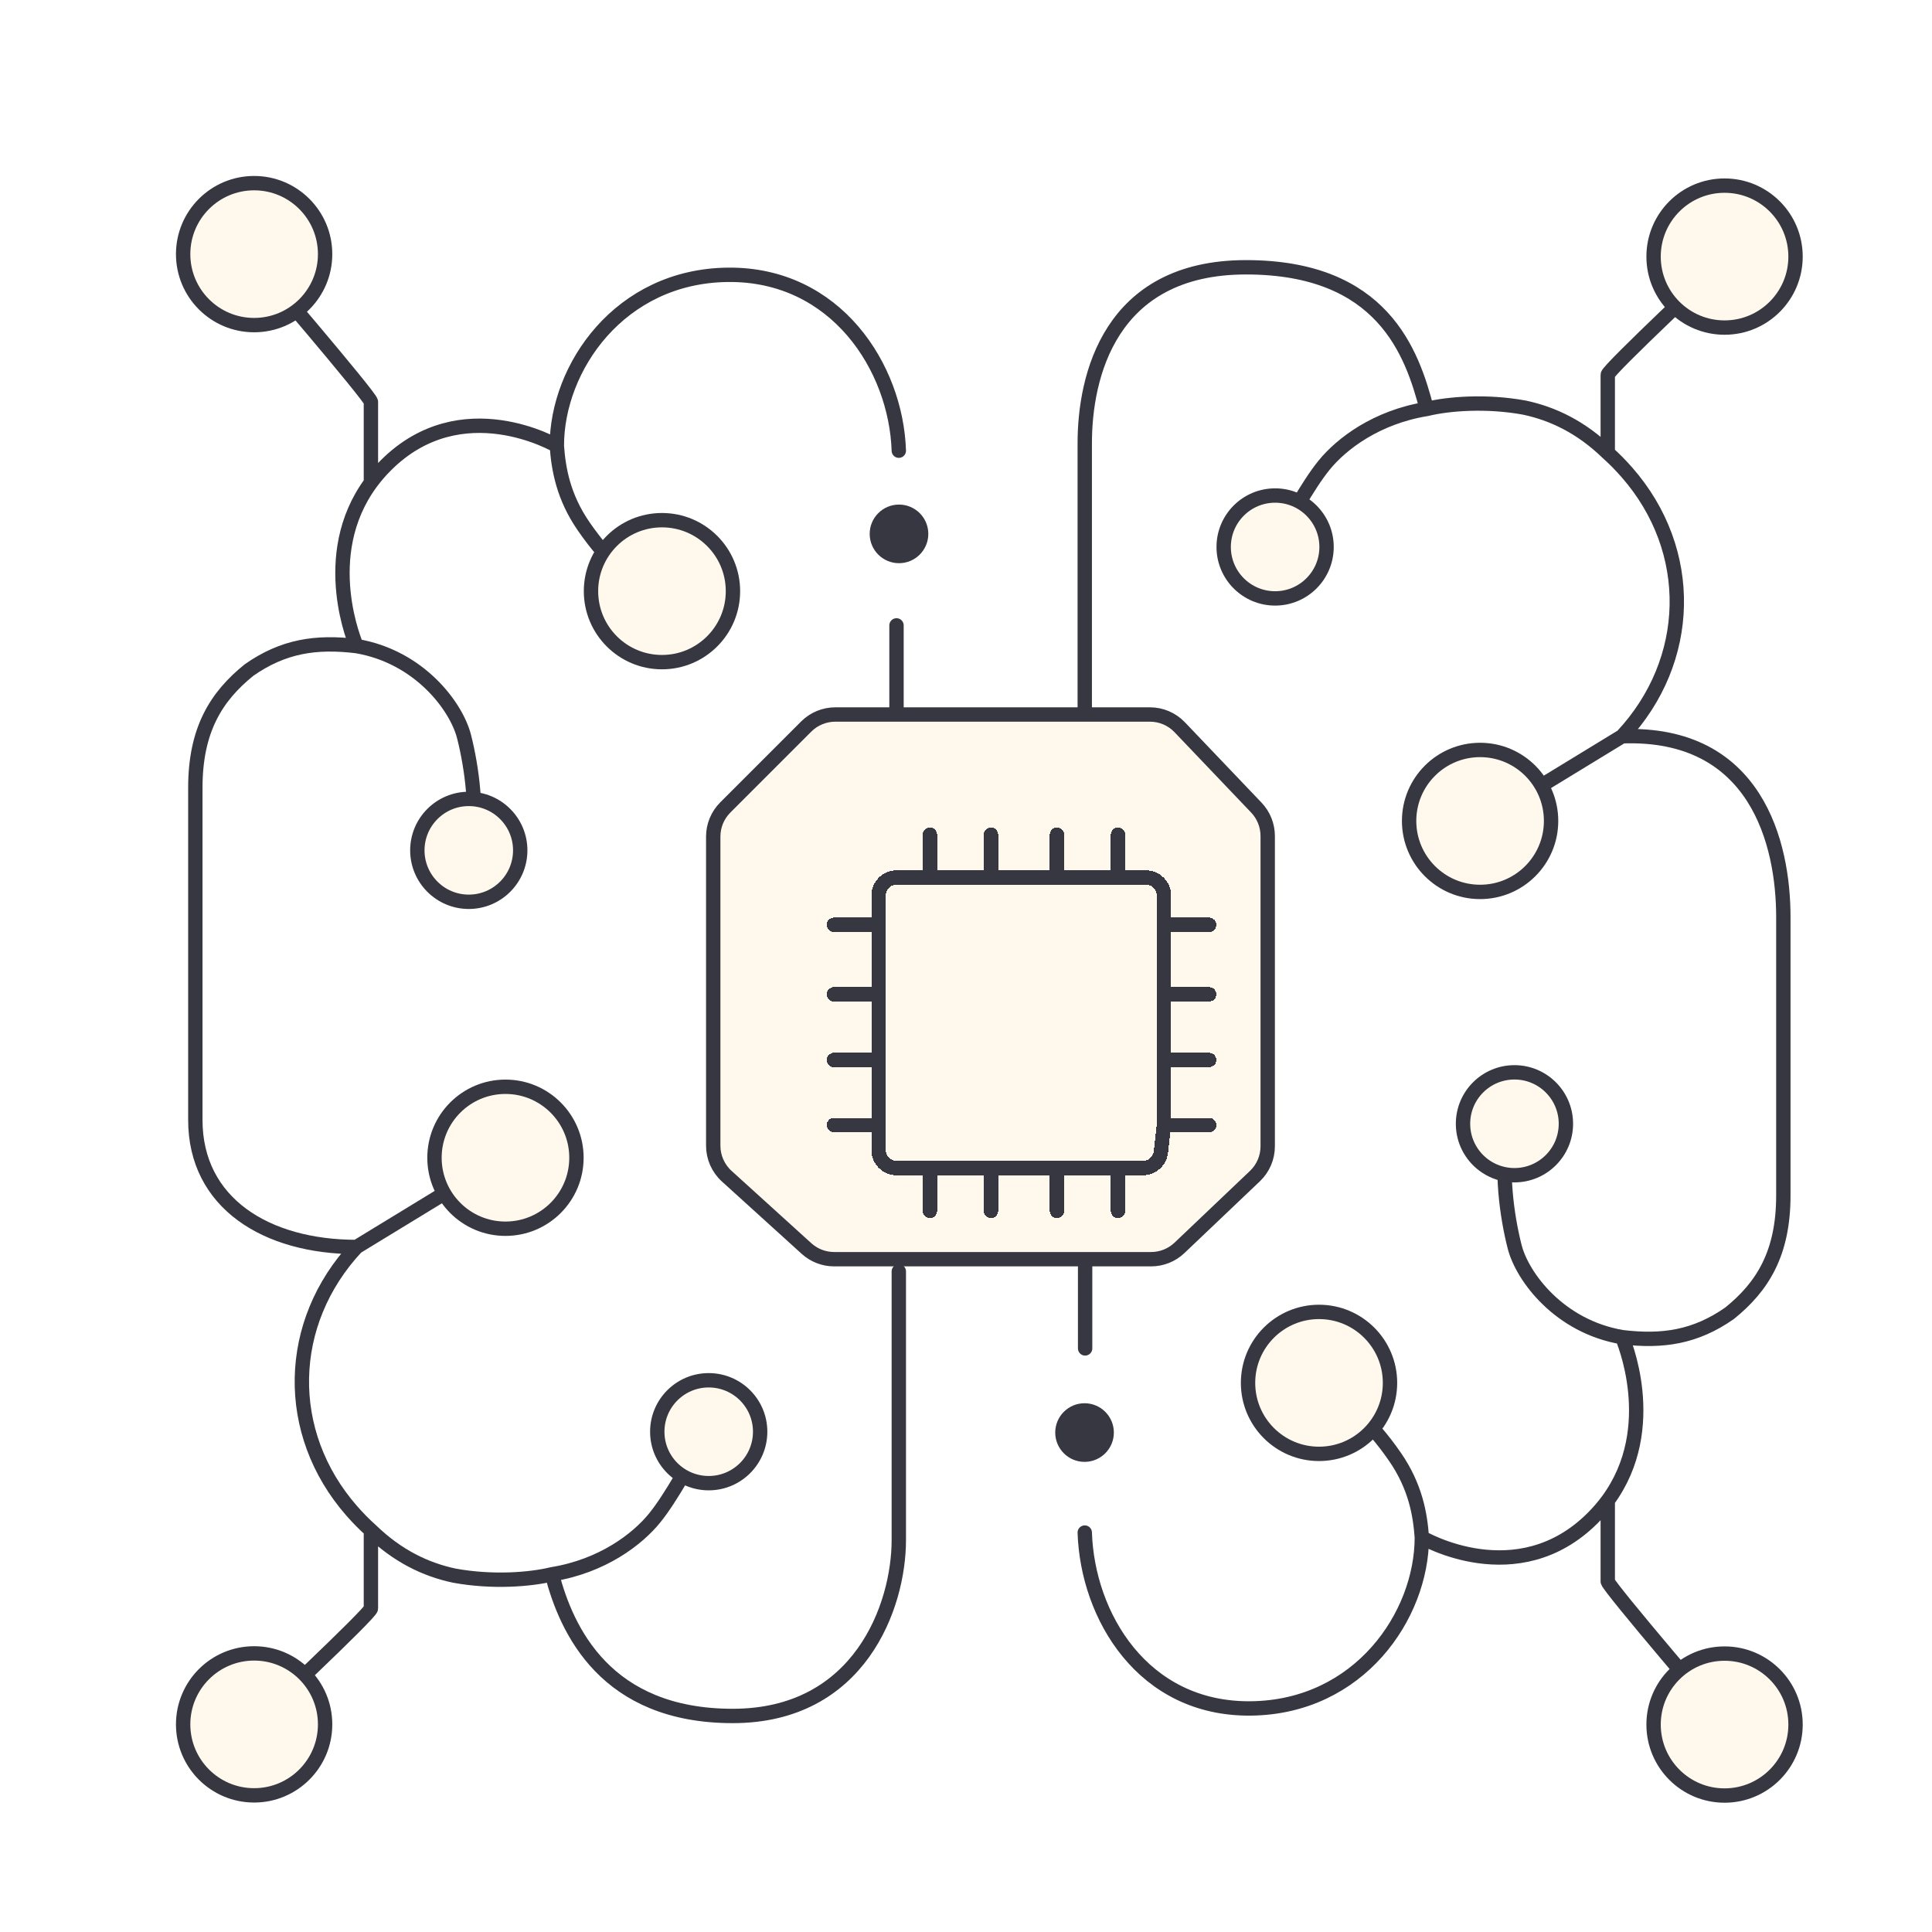 <svg width="538" height="538" viewBox="0 0 538 538" fill="none" xmlns="http://www.w3.org/2000/svg">
<g filter="url(#filter0_dd_13371_93781)">
<path d="M243.789 119.001C243.045 95.874 226.317 69.699 196.175 70.027C166.034 70.355 148.562 95.874 148.562 117.64M148.562 117.64C148.562 117.64 122.035 101.996 100.949 123.082C99.38 124.651 97.999 126.265 96.788 127.908M148.562 117.64C149.015 123.989 150.307 131.782 156.044 140.087C163.314 150.61 170.328 156.185 177.81 160.493M92.786 173.416C110.245 176.364 120.567 190.176 122.715 198.583C124.962 207.379 126.569 219.896 124.755 229.872M92.786 173.416C92.786 173.416 81.714 148.358 96.788 127.908M92.786 173.416C81.485 172.056 72.38 173.416 62.858 180.077C53.713 187.459 47.894 196.706 47.894 212.867C47.894 238.715 47.894 282.247 47.894 305.373C47.894 328.5 67.619 340.743 92.786 340.743M92.786 340.743C73.061 361.829 72.38 392.438 91.426 414.204C93.203 416.235 94.992 418.041 96.788 419.646M92.786 340.743L132.918 316.257M147.202 431.889C151.283 447.534 162.166 471.34 197.536 471.34C232.906 471.34 243.789 440.732 243.789 422.367V347.545M147.202 431.889C161.259 429.622 170.995 422.127 175.77 416.245C180.584 410.314 185.292 401.054 190.734 392.438M147.202 431.889C141.22 433.354 130.58 434.214 119.994 432.261C112.085 430.587 104.217 426.846 96.788 419.646M96.788 419.646C96.788 419.646 96.788 440.051 96.788 441.412C96.788 442.772 64.138 473.381 64.138 473.381M96.788 127.908C96.788 127.908 96.788 106.757 96.788 105.397C96.788 104.037 64.138 65.946 64.138 65.946" stroke="#373742" stroke-width="4" stroke-linecap="round"/>
<path d="M295.569 420.27C296.313 443.397 311.681 469.572 341.823 469.244C371.964 468.916 389.436 443.397 389.436 421.631M389.436 421.631C389.436 421.631 415.963 437.275 437.049 416.189C438.618 414.62 439.999 413.006 441.21 411.363M389.436 421.631C388.983 415.282 387.691 407.489 381.954 399.184C374.684 388.661 367.67 383.086 360.188 378.778M445.212 365.855C427.754 362.907 417.431 349.095 415.283 340.688C413.036 331.892 411.429 319.375 413.243 309.399M445.212 365.855C445.212 365.855 456.284 390.913 441.21 411.363M445.212 365.855C456.513 367.215 465.618 365.855 475.14 359.194C484.285 351.812 490.104 342.565 490.104 326.404C490.104 300.556 490.104 269.268 490.104 248.862C490.104 228.456 482.622 197.167 445.212 198.528M445.212 198.528C464.937 177.442 465.618 146.833 446.572 125.067C444.795 123.036 443.007 121.23 441.21 119.625M445.212 198.528L405.08 223.014M390.796 107.382C386.715 91.737 378.553 67.931 340.462 67.931C302.371 67.931 295.569 98.539 295.569 116.904V154.315V191.726M390.796 107.382C376.739 109.649 367.003 117.144 362.228 123.026C357.414 128.957 352.706 138.217 347.264 146.833M390.796 107.382C396.778 105.917 407.418 105.057 418.004 107.01C425.913 108.684 433.781 112.425 441.21 119.625M441.21 119.625C441.21 119.625 441.21 99.219 441.21 97.859C441.21 96.499 473.86 65.89 473.86 65.89M441.21 411.363C441.21 411.363 441.21 432.514 441.21 433.874C441.21 435.234 473.86 473.325 473.86 473.325" stroke="#373742" stroke-width="4" stroke-linecap="round"/>
<path d="M84.032 64.266C84.032 75.183 75.183 84.032 64.266 84.032C53.35 84.032 44.5 75.183 44.5 64.266C44.5 53.35 53.35 44.5 64.266 44.5C75.183 44.5 84.032 53.35 84.032 64.266Z" fill="#FFF9ED" stroke="#373742" stroke-width="4"/>
<path d="M84.032 473.684C84.032 484.6 75.183 493.45 64.266 493.45C53.35 493.45 44.5 484.6 44.5 473.684C44.5 462.767 53.35 453.917 64.266 453.917C75.183 453.917 84.032 462.767 84.032 473.684Z" fill="#FFF9ED" stroke="#373742" stroke-width="4"/>
<path d="M205.179 392.187C205.179 400.098 198.765 406.512 190.854 406.512C182.943 406.512 176.529 400.098 176.529 392.187C176.529 384.276 182.943 377.862 190.854 377.862C198.765 377.862 205.179 384.276 205.179 392.187Z" fill="#FFF9ED" stroke="#373742" stroke-width="4"/>
<path d="M154.022 315.896C154.022 326.813 145.172 335.662 134.255 335.662C123.339 335.662 114.489 326.813 114.489 315.896C114.489 304.979 123.339 296.13 134.255 296.13C145.172 296.13 154.022 304.979 154.022 315.896Z" fill="#FFF9ED" stroke="#373742" stroke-width="4"/>
<path d="M138.366 230.296C138.366 238.207 131.953 244.62 124.041 244.62C116.13 244.62 109.717 238.207 109.717 230.296C109.717 222.385 116.13 215.971 124.041 215.971C131.953 215.971 138.366 222.385 138.366 230.296Z" fill="#FFF9ED" stroke="#373742" stroke-width="4"/>
<path d="M197.605 158.118C197.605 169.034 188.755 177.884 177.838 177.884C166.922 177.884 158.072 169.034 158.072 158.118C158.072 147.201 166.922 138.352 177.838 138.352C188.755 138.352 197.605 147.201 197.605 158.118Z" fill="#FFF9ED" stroke="#373742" stroke-width="4"/>
<path d="M453.968 473.734C453.968 462.817 462.817 453.968 473.734 453.968C484.65 453.968 493.5 462.817 493.5 473.734C493.5 484.65 484.65 493.5 473.734 493.5C462.817 493.5 453.968 484.65 453.968 473.734Z" fill="#FFF9ED" stroke="#373742" stroke-width="4"/>
<path d="M453.968 64.954C453.968 54.038 462.817 45.188 473.734 45.188C484.65 45.188 493.5 54.038 493.5 64.954C493.5 75.871 484.65 84.72 473.734 84.72C462.817 84.72 453.968 75.871 453.968 64.954Z" fill="#FFF9ED" stroke="#373742" stroke-width="4"/>
<path d="M334.255 145.813C334.255 137.902 340.668 131.488 348.58 131.488C356.491 131.488 362.904 137.902 362.904 145.813C362.904 153.724 356.491 160.138 348.58 160.138C340.668 160.138 334.255 153.724 334.255 145.813Z" fill="#FFF9ED" stroke="#373742" stroke-width="4"/>
<path d="M385.892 222.104C385.892 211.187 394.742 202.338 405.659 202.338C416.575 202.338 425.425 211.187 425.425 222.104C425.425 233.021 416.575 241.87 405.659 241.87C394.742 241.87 385.892 233.021 385.892 222.104Z" fill="#FFF9ED" stroke="#373742" stroke-width="4"/>
<path d="M400.903 306.434C400.903 298.523 407.317 292.11 415.228 292.11C423.139 292.11 429.553 298.523 429.553 306.434C429.553 314.345 423.139 320.759 415.228 320.759C407.317 320.759 400.903 314.345 400.903 306.434Z" fill="#FFF9ED" stroke="#373742" stroke-width="4"/>
<path d="M341.04 378.589C341.04 367.673 349.89 358.823 360.806 358.823C371.723 358.823 380.572 367.673 380.572 378.589C380.572 389.506 371.723 398.355 360.806 398.355C349.89 398.355 341.04 389.506 341.04 378.589Z" fill="#FFF9ED" stroke="#373742" stroke-width="4"/>
<ellipse cx="243.842" cy="142.169" rx="8.162" ry="8.162" fill="#373742"/>
<path d="M287.348 392.422C287.348 387.914 291.003 384.259 295.511 384.259C300.018 384.259 303.673 387.914 303.673 392.422C303.673 396.93 300.018 400.584 295.511 400.584C291.003 400.584 287.348 396.93 287.348 392.422Z" fill="#373742"/>
<path d="M218.005 195.82L195.47 218.356C193.321 220.505 192.113 223.42 192.113 226.459V312.542C192.113 315.775 193.479 318.858 195.874 321.03L218.086 341.176C220.194 343.088 222.938 344.147 225.784 344.147H269.995H295.673H314.049C316.989 344.147 319.817 343.017 321.947 340.99L342.955 321.007C345.23 318.844 346.517 315.843 346.517 312.704V226.3C346.517 223.355 345.383 220.523 343.351 218.392L322.016 196.016C319.853 193.747 316.856 192.464 313.722 192.464H268.995H243.148H226.108C223.069 192.464 220.154 193.671 218.005 195.82Z" fill="#FFF9ED"/>
<path d="M243.148 192.464H226.108C223.069 192.464 220.154 193.671 218.005 195.82L195.47 218.356C193.321 220.505 192.113 223.42 192.113 226.459V312.542C192.113 315.775 193.479 318.858 195.874 321.03L218.086 341.176C220.194 343.088 222.938 344.147 225.784 344.147H269.995H295.673M243.148 192.464V167.653M243.148 192.464H268.995H313.722C316.856 192.464 319.853 193.747 322.016 196.016L343.351 218.392C345.383 220.523 346.517 223.355 346.517 226.3V312.704C346.517 315.843 345.23 318.844 342.955 321.007L321.947 340.99C319.817 343.017 316.989 344.147 314.049 344.147H295.673M295.673 344.147V368.987" stroke="#373742" stroke-width="4" stroke-linecap="round"/>
<g filter="url(#filter1_dd_13371_93781)">
<path d="M308.308 241.72L308.308 233.58C308.308 230.791 306.046 228.53 303.257 228.53L295.523 228.53M308.308 241.72L320.898 241.72M308.308 241.72L308.308 261.067M308.308 261.067L320.898 261.067M308.308 261.067L308.308 279.354M308.308 279.354L320.898 279.354M308.308 279.354L308.308 297.491M308.308 297.491L307.456 304.99C307.166 307.543 305.006 309.471 302.438 309.471L295.523 309.471M308.308 297.491L320.898 297.491M228.842 241.72L228.842 233.58C228.842 230.791 231.104 228.53 233.893 228.53L243.149 228.53M228.842 241.72L216.413 241.72M228.842 241.72L228.842 261.067M228.842 261.067L216.413 261.067M228.842 261.067L228.842 279.354M228.842 279.354L216.413 279.354M228.842 279.354L228.842 297.491M228.842 297.491L228.842 304.42C228.842 307.21 231.104 309.471 233.893 309.471L243.149 309.471M228.842 297.491L216.413 297.491M243.149 228.53L243.149 216.626M243.149 228.53L260.153 228.53M295.523 228.53L295.523 216.626M295.523 228.53L278.518 228.53M260.153 228.53L260.153 216.626M260.153 228.53L278.518 228.53M278.518 228.53L278.518 216.626M243.149 309.471L243.149 321.374M243.149 309.471L260.153 309.471M260.153 309.471L260.153 321.374M260.153 309.471L278.518 309.471M278.518 309.471L278.518 321.374M278.518 309.471L295.523 309.471M295.523 309.471L295.523 321.374" stroke="#373742" stroke-width="4" stroke-linecap="round" stroke-linejoin="round" shape-rendering="crispEdges"/>
</g>
</g>
<defs>
<filter id="filter0_dd_13371_93781" x="42.5" y="42.5" width="458" height="458" filterUnits="userSpaceOnUse" color-interpolation-filters="sRGB">
<feFlood flood-opacity="0" result="BackgroundImageFix"/>
<feColorMatrix in="SourceAlpha" type="matrix" values="0 0 0 0 0 0 0 0 0 0 0 0 0 0 0 0 0 0 127 0" result="hardAlpha"/>
<feOffset dx="5" dy="5"/>
<feComposite in2="hardAlpha" operator="out"/>
<feColorMatrix type="matrix" values="0 0 0 0 1 0 0 0 0 0.816 0 0 0 0 0.847 0 0 0 1 0"/>
<feBlend mode="normal" in2="BackgroundImageFix" result="effect1_dropShadow_13371_93781"/>
<feColorMatrix in="SourceAlpha" type="matrix" values="0 0 0 0 0 0 0 0 0 0 0 0 0 0 0 0 0 0 127 0" result="hardAlpha"/>
<feOffset dx="1.5" dy="1.5"/>
<feComposite in2="hardAlpha" operator="out"/>
<feColorMatrix type="matrix" values="0 0 0 0 1 0 0 0 0 0.976 0 0 0 0 0.929 0 0 0 1 0"/>
<feBlend mode="normal" in2="effect1_dropShadow_13371_93781" result="effect2_dropShadow_13371_93781"/>
<feBlend mode="normal" in="SourceGraphic" in2="effect2_dropShadow_13371_93781" result="shape"/>
</filter>
<filter id="filter1_dd_13371_93781" x="214.413" y="214.626" width="115.648" height="115.91" filterUnits="userSpaceOnUse" color-interpolation-filters="sRGB">
<feFlood flood-opacity="0" result="BackgroundImageFix"/>
<feColorMatrix in="SourceAlpha" type="matrix" values="0 0 0 0 0 0 0 0 0 0 0 0 0 0 0 0 0 0 127 0" result="hardAlpha"/>
<feOffset dx="7.162" dy="7.162"/>
<feComposite in2="hardAlpha" operator="out"/>
<feColorMatrix type="matrix" values="0 0 0 0 1 0 0 0 0 0.816 0 0 0 0 0.847 0 0 0 1 0"/>
<feBlend mode="normal" in2="BackgroundImageFix" result="effect1_dropShadow_13371_93781"/>
<feColorMatrix in="SourceAlpha" type="matrix" values="0 0 0 0 0 0 0 0 0 0 0 0 0 0 0 0 0 0 127 0" result="hardAlpha"/>
<feOffset dx="2.149" dy="2.149"/>
<feComposite in2="hardAlpha" operator="out"/>
<feColorMatrix type="matrix" values="0 0 0 0 1 0 0 0 0 0.976 0 0 0 0 0.929 0 0 0 1 0"/>
<feBlend mode="normal" in2="effect1_dropShadow_13371_93781" result="effect2_dropShadow_13371_93781"/>
<feBlend mode="normal" in="SourceGraphic" in2="effect2_dropShadow_13371_93781" result="shape"/>
</filter>
</defs>
</svg>
